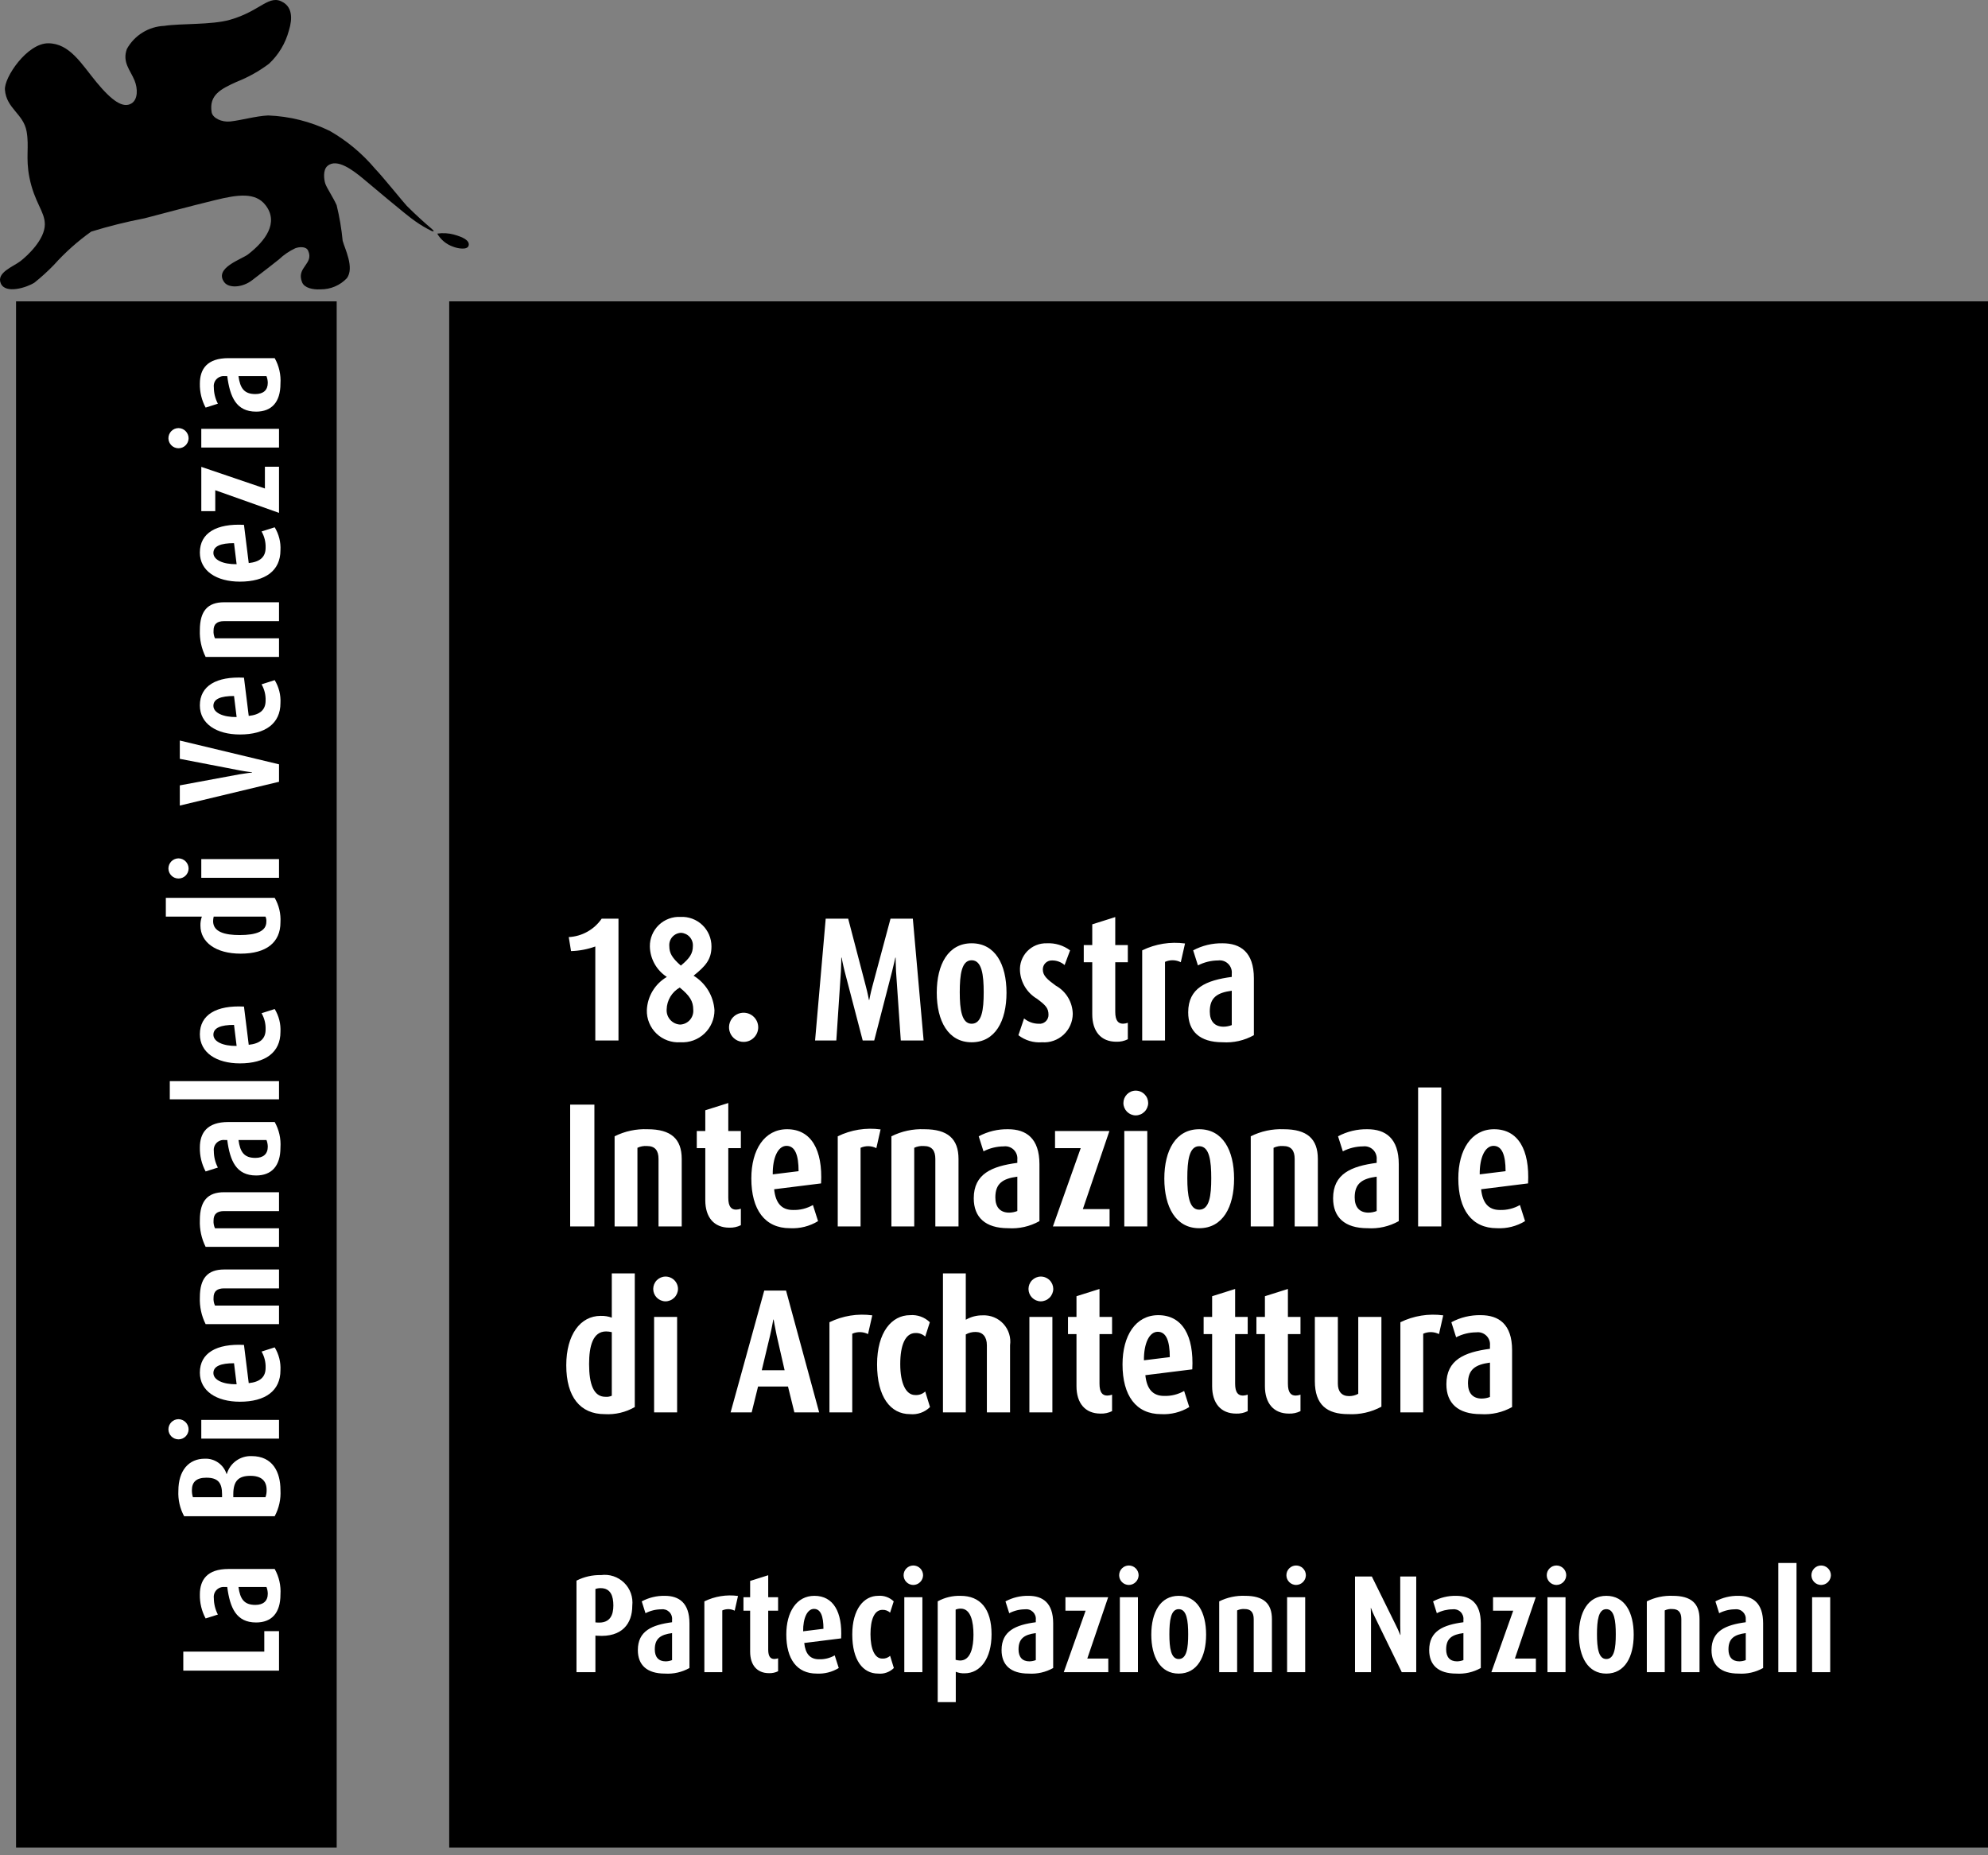 <svg xmlns="http://www.w3.org/2000/svg" width="120" height="112" viewBox="0 0 120 112" fill="none"><rect x="0" y="0" width="120" height="112" fill="#808080" stroke="none"/><path d="M0.968 18.192H20.323V111.533H0.968V18.192Z" fill="black"></path><path d="M0.298 5.421C0.241 4.676 1.635 2.613 2.907 2.613C4.206 2.613 4.919 3.863 5.811 4.947C6.765 6.105 7.429 6.546 7.928 6.249C8.33 6.012 8.324 5.354 8.122 4.858C7.873 4.243 7.363 3.759 7.66 2.953C7.885 2.548 8.21 2.208 8.604 1.965C8.997 1.721 9.447 1.582 9.91 1.562C10.923 1.407 12.759 1.511 13.876 1.196C15.759 0.665 16.243 -0.402 17.121 0.158C17.603 0.466 17.679 1.07 17.437 1.848C17.232 2.614 16.817 3.307 16.238 3.848C15.636 4.301 14.975 4.67 14.274 4.944C13.335 5.372 12.609 5.727 12.774 6.769C12.832 7.131 13.386 7.389 13.902 7.333C14.607 7.253 15.433 7.007 16.185 6.97C17.478 7.019 18.747 7.337 19.91 7.905C20.947 8.501 21.872 9.274 22.643 10.189C23.072 10.629 24.402 12.275 24.559 12.433C25.127 12.999 25.698 13.511 26.04 13.796C26.206 13.933 26.174 13.971 26.174 13.971C26.132 13.971 26.09 13.961 26.052 13.941C25.713 13.776 25.389 13.584 25.081 13.366C24.528 12.999 22.107 10.93 21.811 10.695C21.353 10.331 20.337 9.508 19.758 10.026C19.485 10.27 19.554 10.829 19.633 11.078C19.72 11.345 20.102 11.899 20.32 12.386C20.493 13.093 20.614 13.812 20.684 14.536C20.818 15.032 21.399 16.148 20.942 16.79C20.737 17.007 20.49 17.18 20.215 17.296C19.941 17.413 19.645 17.471 19.347 17.468C18.875 17.494 18.38 17.383 18.238 17.048C17.854 16.136 18.971 15.943 18.598 15.13C18.471 14.852 18.04 14.907 17.83 14.984C17.463 15.155 17.127 15.384 16.834 15.663C16.672 15.796 15.899 16.399 15.21 16.923C14.625 17.371 13.813 17.408 13.538 17.039C12.899 16.179 14.585 15.655 14.972 15.357C16.004 14.559 16.848 13.451 16.033 12.391C15.423 11.594 14.36 11.744 12.998 12.077C11.488 12.444 9.736 12.917 8.725 13.179C7.638 13.388 6.563 13.656 5.505 13.982C4.682 14.567 3.927 15.242 3.253 15.994C2.884 16.375 2.492 16.732 2.078 17.063C1.611 17.362 0.334 17.762 0.05 17.114C-0.24 16.453 0.804 16.101 1.244 15.757C1.651 15.439 2.706 14.469 2.706 13.542C2.706 12.758 2.078 12.233 1.775 10.71C1.538 9.514 1.773 8.861 1.606 7.934C1.415 6.864 0.386 6.557 0.298 5.421Z" fill="black"></path><path d="M26.392 14.103C26.73 14.052 27.075 14.072 27.405 14.163C27.918 14.306 28.365 14.505 28.289 14.822C28.218 15.112 27.622 15.002 27.344 14.89C26.942 14.75 26.605 14.471 26.392 14.103Z" fill="black"></path><path d="M27.115 18.192H120V111.533H27.115V18.192Z" fill="black"></path><path d="M16.842 98.471H15.953V99.705H11.064V100.855H16.842V98.471ZM16.581 94.718H13.787C12.498 94.718 12.064 95.379 12.064 96.258C12.054 96.762 12.173 97.26 12.412 97.703L13.151 97.469C12.993 97.162 12.909 96.822 12.907 96.477C12.896 96.388 12.904 96.297 12.933 96.211C12.961 96.126 13.008 96.048 13.071 95.983C13.134 95.919 13.211 95.869 13.295 95.838C13.38 95.808 13.471 95.796 13.56 95.806H13.717C13.882 97.06 14.257 97.947 15.459 97.947C16.39 97.947 16.929 97.382 16.929 96.258C16.965 95.722 16.844 95.187 16.581 94.718ZM16.085 95.806C16.135 95.934 16.162 96.069 16.164 96.207C16.164 96.651 15.894 96.886 15.415 96.886C14.736 96.886 14.492 96.529 14.396 95.806H16.085Z" fill="white"></path><path d="M15.188 87.903C14.854 87.89 14.525 87.989 14.254 88.184C13.982 88.379 13.784 88.66 13.691 88.981H13.674C13.587 88.704 13.411 88.464 13.173 88.297C12.935 88.13 12.649 88.047 12.359 88.06C11.401 88.06 10.767 88.764 10.767 90C10.74 90.533 10.86 91.063 11.114 91.532H16.581C16.842 91.046 16.962 90.498 16.929 89.948C16.929 88.877 16.468 87.903 15.188 87.903ZM12.455 89.207C13.169 89.207 13.404 89.521 13.404 90.209V90.384H11.645C11.6 90.246 11.58 90.101 11.584 89.956C11.584 89.468 11.854 89.207 12.455 89.207ZM15.119 89.094C15.755 89.094 16.103 89.381 16.094 89.966C16.097 90.108 16.074 90.25 16.024 90.384H14.082V90.209C14.082 89.391 14.405 89.094 15.119 89.094ZM10.775 85.674C10.694 85.675 10.615 85.691 10.54 85.722C10.466 85.754 10.399 85.799 10.342 85.857C10.286 85.914 10.241 85.982 10.211 86.057C10.181 86.131 10.165 86.211 10.166 86.292C10.168 86.452 10.233 86.605 10.347 86.717C10.461 86.829 10.615 86.892 10.775 86.892C10.935 86.892 11.088 86.829 11.202 86.717C11.316 86.605 11.381 86.452 11.384 86.292C11.383 86.13 11.32 85.974 11.206 85.858C11.092 85.743 10.937 85.677 10.775 85.674ZM16.842 85.718H12.15V86.849H16.842V85.718ZM14.727 81.191C13.072 81.104 12.064 81.679 12.064 82.863C12.064 83.977 13.072 84.62 14.483 84.62C16.016 84.62 16.929 83.959 16.929 82.724C16.955 82.238 16.834 81.755 16.581 81.339L15.789 81.592C15.96 81.891 16.045 82.231 16.033 82.575C16.033 83.133 15.694 83.428 15.014 83.498L14.727 81.191ZM14.126 82.297L14.283 83.567C13.456 83.576 12.881 83.307 12.881 82.888C12.881 82.471 13.334 82.297 14.126 82.297ZM16.842 76.638H13.525C12.533 76.638 12.064 77.169 12.064 78.318C12.041 78.879 12.16 79.435 12.412 79.936H16.842V78.815H12.977C12.908 78.668 12.878 78.506 12.89 78.344C12.89 77.944 13.116 77.778 13.525 77.778H16.842V76.638ZM16.842 71.973H13.525C12.533 71.973 12.064 72.503 12.064 73.652C12.041 74.213 12.161 74.769 12.412 75.271H16.842V74.149H12.977C12.908 74.002 12.878 73.84 12.89 73.678C12.89 73.278 13.116 73.112 13.525 73.112H16.842V71.973ZM16.581 67.734H13.787C12.498 67.734 12.064 68.394 12.064 69.274C12.054 69.777 12.173 70.275 12.412 70.719L13.151 70.484C12.992 70.177 12.909 69.837 12.907 69.492C12.895 69.402 12.904 69.311 12.933 69.226C12.961 69.141 13.008 69.063 13.071 68.998C13.134 68.933 13.211 68.884 13.295 68.853C13.38 68.823 13.47 68.811 13.56 68.821H13.717C13.882 70.075 14.257 70.962 15.459 70.962C16.39 70.962 16.929 70.397 16.929 69.274C16.965 68.737 16.844 68.202 16.581 67.734ZM16.085 68.821C16.135 68.948 16.162 69.084 16.164 69.222C16.164 69.666 15.894 69.901 15.415 69.901C14.736 69.901 14.492 69.544 14.396 68.821H16.085ZM16.842 65.266H10.249V66.366H16.842L16.842 65.266ZM14.727 60.766C13.072 60.679 12.064 61.254 12.064 62.437C12.064 63.551 13.072 64.195 14.483 64.195C16.016 64.195 16.929 63.534 16.929 62.298C16.956 61.812 16.834 61.33 16.581 60.914L15.789 61.166C15.96 61.465 16.045 61.806 16.033 62.15C16.033 62.707 15.694 63.003 15.014 63.073L14.727 60.766ZM14.126 61.872L14.283 63.142C13.456 63.151 12.881 62.881 12.881 62.464C12.881 62.046 13.334 61.872 14.126 61.872Z" fill="white"></path><path d="M16.581 54.203H10.01V55.333H12.186C12.122 55.509 12.092 55.696 12.099 55.882C12.099 56.875 13.021 57.571 14.527 57.571C16.086 57.571 16.929 56.884 16.929 55.682C16.96 55.166 16.84 54.651 16.581 54.203ZM16.025 55.333C16.069 55.432 16.087 55.54 16.077 55.647C16.077 56.222 15.468 56.449 14.466 56.449C13.587 56.449 12.864 56.266 12.864 55.612C12.865 55.518 12.877 55.425 12.899 55.333H16.025ZM10.775 51.818C10.695 51.818 10.615 51.835 10.541 51.866C10.467 51.897 10.399 51.943 10.343 52C10.286 52.058 10.242 52.126 10.211 52.2C10.181 52.275 10.166 52.355 10.166 52.435C10.169 52.595 10.234 52.748 10.348 52.86C10.462 52.973 10.615 53.035 10.775 53.035C10.935 53.035 11.089 52.973 11.203 52.86C11.317 52.748 11.382 52.595 11.384 52.435C11.384 52.273 11.32 52.117 11.206 52.002C11.092 51.886 10.938 51.82 10.775 51.818ZM16.842 51.861H12.15V52.992H16.842V51.861Z" fill="white"></path><path d="M10.854 44.705V45.81L14.466 46.507C14.815 46.577 15.215 46.62 15.215 46.62V46.638C15.215 46.638 14.815 46.681 14.466 46.742L10.854 47.412V48.631L16.842 47.195V46.141L10.854 44.705ZM14.727 40.911C13.072 40.824 12.064 41.399 12.064 42.583C12.064 43.696 13.072 44.34 14.483 44.34C16.016 44.34 16.929 43.679 16.929 42.443C16.956 41.957 16.834 41.475 16.581 41.059L15.789 41.312C15.96 41.611 16.045 41.951 16.033 42.295C16.033 42.852 15.694 43.148 15.014 43.218L14.727 40.911ZM14.126 42.017L14.283 43.288C13.456 43.296 12.881 43.026 12.881 42.609C12.881 42.191 13.334 42.017 14.126 42.017ZM16.842 36.358H13.525C12.533 36.358 12.064 36.889 12.064 38.038C12.041 38.598 12.161 39.155 12.412 39.657H16.842V38.535H12.977C12.908 38.388 12.878 38.226 12.89 38.064C12.89 37.663 13.116 37.498 13.525 37.498H16.842V36.358ZM14.727 31.684C13.072 31.597 12.064 32.171 12.064 33.355C12.064 34.469 13.072 35.113 14.483 35.113C16.016 35.113 16.929 34.452 16.929 33.216C16.956 32.73 16.834 32.248 16.581 31.832L15.789 32.084C15.96 32.383 16.045 32.724 16.033 33.068C16.033 33.625 15.694 33.921 15.014 33.991L14.727 31.684ZM14.126 32.789L14.283 34.06C13.456 34.069 12.881 33.799 12.881 33.381C12.881 32.964 13.334 32.789 14.126 32.789ZM16.842 28.175H15.99V29.49L12.151 28.184V30.857H12.994V29.594L16.842 30.961V28.175ZM10.775 25.843C10.694 25.843 10.615 25.86 10.54 25.891C10.466 25.922 10.399 25.968 10.342 26.025C10.286 26.083 10.241 26.151 10.211 26.225C10.181 26.3 10.165 26.38 10.166 26.46C10.168 26.62 10.233 26.773 10.347 26.885C10.461 26.998 10.615 27.061 10.775 27.061C10.935 27.061 11.088 26.998 11.202 26.885C11.316 26.773 11.381 26.62 11.384 26.46C11.383 26.298 11.32 26.143 11.206 26.027C11.092 25.912 10.937 25.845 10.775 25.843ZM16.842 25.887H12.15V27.017H16.842V25.887ZM16.581 21.621H13.787C12.498 21.621 12.064 22.282 12.064 23.161C12.054 23.665 12.173 24.163 12.412 24.606L13.151 24.371C12.992 24.064 12.909 23.724 12.907 23.379C12.895 23.29 12.904 23.199 12.933 23.114C12.961 23.028 13.008 22.95 13.071 22.886C13.134 22.821 13.211 22.772 13.295 22.741C13.38 22.71 13.47 22.699 13.56 22.708H13.717C13.882 23.963 14.257 24.85 15.459 24.85C16.39 24.85 16.929 24.284 16.929 23.161C16.965 22.625 16.844 22.09 16.581 21.621ZM16.085 22.708C16.135 22.836 16.162 22.972 16.164 23.109C16.164 23.553 15.894 23.789 15.415 23.789C14.736 23.789 14.492 23.431 14.396 22.708H16.085Z" fill="white"></path><path d="M38.317 84.943V76.872H36.929V79.545C36.713 79.466 36.484 79.43 36.254 79.438C35.035 79.438 34.181 80.57 34.181 82.42C34.181 84.334 35.025 85.37 36.501 85.37C37.135 85.408 37.766 85.259 38.317 84.943ZM36.929 84.259C36.808 84.313 36.675 84.335 36.543 84.323C35.837 84.323 35.559 83.575 35.559 82.345C35.559 81.265 35.784 80.377 36.586 80.377C36.702 80.379 36.816 80.393 36.929 80.42V84.259ZM40.925 77.812C40.925 77.713 40.905 77.615 40.866 77.524C40.828 77.433 40.772 77.35 40.701 77.281C40.631 77.212 40.547 77.157 40.456 77.12C40.364 77.082 40.266 77.064 40.167 77.065C39.971 77.067 39.783 77.147 39.645 77.287C39.507 77.427 39.43 77.616 39.43 77.812C39.43 78.009 39.507 78.197 39.645 78.337C39.783 78.477 39.971 78.557 40.167 78.56C40.366 78.56 40.557 78.481 40.699 78.341C40.841 78.201 40.922 78.011 40.925 77.812ZM40.872 85.263V79.501H39.483V85.263H40.872ZM49.446 85.263L47.447 77.909H46.132L44.101 85.263H45.373L45.758 83.702H47.565L47.95 85.263H49.446ZM47.361 82.72H45.982L46.485 80.614C46.592 80.154 46.677 79.662 46.677 79.662H46.699C46.699 79.662 46.784 80.175 46.88 80.614L47.361 82.72ZM52.653 79.406C51.768 79.285 50.868 79.43 50.067 79.822V85.263H51.444V80.516C51.595 80.448 51.758 80.415 51.923 80.419C52.087 80.422 52.249 80.463 52.396 80.537L52.653 79.406ZM56.137 84.943L55.849 84.003C55.767 84.079 55.671 84.137 55.566 84.174C55.462 84.21 55.35 84.225 55.239 84.216C54.683 84.216 54.341 83.511 54.341 82.345C54.341 81.211 54.641 80.473 55.261 80.473C55.368 80.468 55.475 80.485 55.576 80.522C55.677 80.558 55.77 80.615 55.849 80.687L56.127 79.822C55.969 79.669 55.781 79.552 55.574 79.478C55.368 79.405 55.148 79.376 54.929 79.395C53.839 79.395 52.942 80.409 52.942 82.366C52.942 84.334 53.754 85.37 54.929 85.37C55.15 85.391 55.372 85.365 55.581 85.291C55.79 85.217 55.98 85.098 56.137 84.943ZM60.969 85.263V81.211C61.002 80.979 60.982 80.743 60.913 80.519C60.843 80.296 60.725 80.091 60.567 79.918C60.408 79.746 60.214 79.61 59.997 79.522C59.781 79.433 59.547 79.394 59.313 79.406C58.957 79.401 58.605 79.493 58.297 79.672V76.872H56.919V85.263H58.297V80.559C58.479 80.456 58.686 80.404 58.896 80.409C59.313 80.409 59.57 80.698 59.57 81.211V85.263H60.969ZM63.578 77.812C63.577 77.713 63.557 77.615 63.519 77.524C63.48 77.433 63.424 77.35 63.353 77.281C63.283 77.212 63.2 77.157 63.108 77.12C63.016 77.082 62.918 77.064 62.819 77.065C62.623 77.067 62.435 77.147 62.297 77.287C62.159 77.427 62.082 77.616 62.082 77.812C62.082 78.009 62.159 78.197 62.297 78.337C62.435 78.477 62.623 78.557 62.819 78.56C63.018 78.56 63.21 78.481 63.352 78.341C63.493 78.201 63.575 78.011 63.578 77.812ZM63.524 85.263V79.501H62.136V85.263H63.524ZM67.127 85.188V84.195C67.034 84.228 66.936 84.246 66.838 84.249C66.549 84.249 66.368 84.067 66.368 83.532V80.537H67.127V79.502H66.368V77.813L64.979 78.251V79.502H64.466V80.537H64.979V83.682C64.979 84.697 65.492 85.337 66.432 85.337C66.672 85.346 66.911 85.295 67.127 85.188ZM71.969 82.666C72.076 80.634 71.37 79.395 69.916 79.395C68.548 79.395 67.758 80.634 67.758 82.366C67.758 84.249 68.57 85.37 70.087 85.37C70.684 85.402 71.276 85.253 71.787 84.943L71.477 83.971C71.11 84.18 70.692 84.284 70.269 84.27C69.585 84.27 69.221 83.853 69.136 83.018L71.969 82.666ZM70.611 81.928L69.05 82.12C69.04 81.104 69.371 80.398 69.884 80.398C70.397 80.398 70.611 80.954 70.611 81.928ZM75.314 85.188V84.195C75.222 84.228 75.124 84.246 75.026 84.249C74.737 84.249 74.555 84.067 74.555 83.532V80.537H75.314V79.502H74.555V77.813L73.167 78.251V79.502H72.654V80.537H73.167V83.682C73.167 84.697 73.679 85.337 74.619 85.337C74.86 85.346 75.099 85.295 75.314 85.188ZM78.5 85.188V84.195C78.407 84.228 78.31 84.246 78.211 84.249C77.923 84.249 77.741 84.067 77.741 83.532V80.537H78.5V79.502H77.741V77.813L76.353 78.251V79.502H75.84V80.537H76.353V83.682C76.353 84.697 76.865 85.337 77.805 85.337C78.046 85.346 78.284 85.295 78.5 85.188ZM83.385 84.921V79.502H81.987V84.142C81.816 84.235 81.624 84.283 81.43 84.281C80.98 84.281 80.756 83.992 80.756 83.532V79.502H79.367V83.372C79.367 84.814 80.104 85.37 81.387 85.37C82.082 85.407 82.773 85.251 83.385 84.921ZM87.116 79.406C86.232 79.286 85.332 79.43 84.53 79.822V85.263H85.908V80.516C86.058 80.448 86.222 80.415 86.386 80.419C86.551 80.422 86.713 80.463 86.86 80.537L87.116 79.406ZM91.273 84.943V81.511C91.273 79.929 90.461 79.395 89.381 79.395C88.763 79.382 88.152 79.529 87.607 79.822L87.895 80.73C88.272 80.535 88.689 80.433 89.113 80.431C89.223 80.416 89.334 80.427 89.439 80.462C89.544 80.497 89.64 80.555 89.719 80.632C89.798 80.709 89.859 80.803 89.897 80.907C89.935 81.011 89.948 81.122 89.937 81.232V81.425C88.397 81.629 87.307 82.088 87.307 83.564C87.307 84.707 88.001 85.37 89.381 85.37C90.04 85.413 90.697 85.265 91.273 84.943ZM89.937 84.334C89.78 84.395 89.614 84.427 89.445 84.43C88.899 84.43 88.611 84.099 88.611 83.51C88.611 82.676 89.049 82.377 89.937 82.259V84.334Z" fill="white"></path><path d="M35.879 74.038V66.684H34.416V74.038H35.879ZM41.15 74.038V69.965C41.15 68.747 40.498 68.17 39.087 68.17C38.399 68.142 37.715 68.289 37.099 68.597V74.038H38.477V69.291C38.657 69.206 38.856 69.169 39.055 69.184C39.547 69.184 39.75 69.462 39.75 69.965V74.038H41.15ZM44.72 73.963V72.97C44.627 73.003 44.53 73.021 44.431 73.024C44.143 73.024 43.961 72.842 43.961 72.307V69.313H44.72V68.277H43.961V66.588L42.573 67.026V68.277H42.059V69.313H42.573V72.457C42.573 73.472 43.085 74.113 44.025 74.113C44.266 74.121 44.504 74.07 44.72 73.963ZM49.562 71.441C49.669 69.409 48.963 68.17 47.51 68.17C46.142 68.17 45.352 69.409 45.352 71.141C45.352 73.023 46.163 74.145 47.681 74.145C48.277 74.177 48.87 74.029 49.38 73.718L49.07 72.746C48.703 72.955 48.285 73.059 47.862 73.045C47.178 73.045 46.815 72.628 46.729 71.794L49.562 71.441ZM48.204 70.703L46.644 70.895C46.633 69.879 46.964 69.174 47.477 69.174C47.991 69.174 48.204 69.73 48.204 70.703ZM53.154 68.181C52.27 68.06 51.37 68.205 50.568 68.597V74.038H51.946V69.291C52.096 69.224 52.26 69.19 52.424 69.194C52.589 69.198 52.751 69.238 52.898 69.313L53.154 68.181ZM57.858 74.038V69.965C57.858 68.747 57.206 68.17 55.795 68.17C55.107 68.142 54.423 68.289 53.807 68.597V74.038H55.185V69.291C55.365 69.206 55.564 69.169 55.763 69.184C56.255 69.184 56.459 69.462 56.459 69.965V74.038H57.858ZM62.743 73.718V70.286C62.743 68.704 61.931 68.17 60.852 68.17C60.233 68.158 59.622 68.305 59.077 68.597L59.366 69.505C59.743 69.311 60.16 69.208 60.584 69.206C60.694 69.191 60.805 69.202 60.91 69.237C61.015 69.272 61.111 69.33 61.19 69.407C61.27 69.485 61.33 69.579 61.368 69.683C61.406 69.787 61.419 69.898 61.408 70.008V70.2C59.868 70.403 58.778 70.863 58.778 72.339C58.778 73.483 59.473 74.145 60.852 74.145C61.51 74.189 62.167 74.04 62.743 73.718ZM61.408 73.109C61.251 73.17 61.084 73.203 60.916 73.205C60.37 73.205 60.081 72.874 60.081 72.286C60.081 71.451 60.52 71.152 61.408 71.034V73.109ZM66.977 74.038V72.992H65.363L66.966 68.277H63.684V69.313H65.234L63.556 74.038L66.977 74.038ZM69.307 66.587C69.306 66.488 69.286 66.391 69.248 66.299C69.209 66.208 69.153 66.126 69.083 66.056C69.012 65.987 68.929 65.932 68.837 65.895C68.746 65.858 68.647 65.839 68.549 65.84C68.352 65.842 68.165 65.922 68.027 66.062C67.889 66.202 67.811 66.391 67.811 66.587C67.811 66.784 67.889 66.972 68.027 67.112C68.165 67.252 68.352 67.332 68.549 67.335C68.748 67.335 68.939 67.256 69.081 67.116C69.223 66.977 69.304 66.787 69.307 66.587ZM69.253 74.038V68.276H67.865V74.038H69.253ZM74.492 71.154C74.492 69.441 73.808 68.17 72.386 68.17C70.975 68.17 70.281 69.441 70.281 71.154C70.281 72.866 70.975 74.146 72.386 74.146C73.808 74.146 74.492 72.866 74.492 71.154ZM73.114 71.132C73.114 72.17 73.007 73.027 72.386 73.027C71.787 73.027 71.669 72.17 71.669 71.121C71.669 70.073 71.776 69.195 72.386 69.195C73.007 69.195 73.114 70.083 73.114 71.132ZM79.548 74.038V69.965C79.548 68.747 78.897 68.17 77.485 68.17C76.797 68.142 76.114 68.289 75.498 68.597V74.038H76.875V69.291C77.056 69.206 77.255 69.169 77.453 69.184C77.946 69.184 78.149 69.462 78.149 69.965V74.038H79.548ZM84.433 73.718V70.286C84.433 68.704 83.622 68.17 82.542 68.17C81.924 68.158 81.312 68.305 80.767 68.597L81.056 69.505C81.433 69.311 81.851 69.208 82.275 69.206C82.384 69.192 82.496 69.202 82.601 69.237C82.706 69.272 82.801 69.33 82.881 69.407C82.96 69.485 83.021 69.579 83.058 69.683C83.096 69.787 83.11 69.898 83.099 70.008V70.2C81.558 70.403 80.469 70.863 80.469 72.339C80.469 73.483 81.163 74.145 82.542 74.145C83.201 74.189 83.858 74.04 84.433 73.718ZM83.099 73.109C82.942 73.17 82.775 73.203 82.606 73.205C82.06 73.205 81.772 72.874 81.772 72.286C81.772 71.451 82.211 71.152 83.099 71.034V73.109ZM86.999 74.038V65.647H85.6V74.038H86.999ZM92.237 71.441C92.344 69.409 91.639 68.17 90.185 68.17C88.817 68.17 88.027 69.409 88.027 71.141C88.027 73.023 88.839 74.145 90.356 74.145C90.953 74.177 91.545 74.029 92.056 73.718L91.746 72.746C91.379 72.955 90.96 73.059 90.538 73.045C89.853 73.045 89.49 72.628 89.404 71.794L92.237 71.441ZM90.88 70.703L89.319 70.895C89.308 69.879 89.64 69.174 90.153 69.174C90.666 69.174 90.88 69.73 90.88 70.703Z" fill="white"></path><path d="M37.333 62.813V55.459H36.319C36.095 55.785 35.799 56.054 35.454 56.247C35.109 56.44 34.725 56.551 34.331 56.571L34.469 57.416C34.969 57.402 35.464 57.308 35.934 57.138V62.813L37.333 62.813ZM43.127 60.986C43.099 60.563 42.97 60.153 42.751 59.79C42.531 59.428 42.228 59.123 41.867 58.901C42.583 58.324 42.946 57.928 42.946 57.137C42.947 56.895 42.898 56.655 42.804 56.433C42.709 56.21 42.57 56.009 42.395 55.842C42.219 55.675 42.012 55.545 41.785 55.461C41.559 55.377 41.317 55.34 41.075 55.352C40.835 55.34 40.594 55.378 40.369 55.463C40.144 55.547 39.938 55.677 39.765 55.844C39.592 56.012 39.454 56.213 39.362 56.435C39.269 56.657 39.223 56.896 39.227 57.137C39.234 57.504 39.332 57.863 39.511 58.184C39.689 58.504 39.944 58.776 40.252 58.976C39.9 59.182 39.605 59.472 39.394 59.822C39.183 60.171 39.063 60.568 39.045 60.975C39.037 61.24 39.085 61.503 39.186 61.748C39.286 61.993 39.437 62.215 39.629 62.398C39.82 62.581 40.047 62.722 40.297 62.812C40.546 62.902 40.811 62.939 41.075 62.92C41.339 62.936 41.603 62.898 41.852 62.808C42.1 62.718 42.327 62.578 42.52 62.396C42.712 62.215 42.865 61.997 42.969 61.754C43.074 61.511 43.128 61.25 43.127 60.986ZM41.824 57.105C41.824 57.554 41.642 57.843 41.097 58.292C40.562 57.822 40.401 57.533 40.401 57.115C40.392 57.016 40.404 56.916 40.435 56.821C40.466 56.726 40.516 56.638 40.582 56.563C40.648 56.488 40.729 56.427 40.819 56.384C40.91 56.341 41.008 56.317 41.107 56.313C41.307 56.323 41.495 56.412 41.63 56.561C41.764 56.709 41.834 56.905 41.824 57.105ZM41.846 60.954C41.856 61.065 41.843 61.178 41.808 61.284C41.773 61.391 41.717 61.489 41.643 61.573C41.569 61.657 41.478 61.725 41.377 61.773C41.276 61.821 41.166 61.848 41.054 61.852C40.94 61.846 40.828 61.818 40.725 61.768C40.622 61.718 40.53 61.648 40.454 61.563C40.379 61.477 40.321 61.377 40.284 61.269C40.248 61.161 40.233 61.046 40.241 60.932C40.248 60.663 40.325 60.401 40.463 60.17C40.602 59.939 40.798 59.749 41.032 59.617C41.632 60.108 41.846 60.44 41.846 60.954ZM45.768 62.012C45.767 61.837 45.714 61.667 45.616 61.523C45.518 61.379 45.38 61.267 45.219 61.201C45.057 61.135 44.88 61.119 44.709 61.154C44.538 61.189 44.382 61.274 44.259 61.398C44.137 61.522 44.054 61.679 44.021 61.85C43.988 62.022 44.007 62.199 44.074 62.359C44.142 62.52 44.256 62.657 44.401 62.753C44.547 62.849 44.717 62.9 44.892 62.898C45.125 62.897 45.349 62.803 45.513 62.636C45.677 62.47 45.769 62.245 45.768 62.012ZM55.752 62.813L55.101 55.459H53.754L52.653 59.564C52.546 59.96 52.471 60.366 52.471 60.366H52.45C52.45 60.366 52.375 59.949 52.268 59.554L51.198 55.459H49.841L49.2 62.813H50.482L50.76 58.624C50.781 58.26 50.781 57.811 50.781 57.811H50.803C50.803 57.811 50.888 58.26 50.984 58.634L52.075 62.813H52.77L53.85 58.634C53.947 58.249 54.043 57.811 54.043 57.811H54.064C54.064 57.811 54.064 58.249 54.086 58.634L54.374 62.813H55.752ZM60.755 59.929C60.755 58.216 60.072 56.945 58.65 56.945C57.239 56.945 56.545 58.216 56.545 59.929C56.545 61.641 57.239 62.921 58.65 62.921C60.072 62.921 60.755 61.641 60.755 59.929ZM59.378 59.907C59.378 60.946 59.271 61.802 58.65 61.802C58.051 61.802 57.933 60.946 57.933 59.897C57.933 58.848 58.04 57.97 58.65 57.97C59.271 57.97 59.378 58.859 59.378 59.907ZM64.754 61.213C64.749 60.863 64.651 60.52 64.471 60.219C64.291 59.918 64.035 59.67 63.728 59.501C63.215 59.126 62.947 58.901 62.947 58.527C62.946 58.454 62.959 58.381 62.987 58.314C63.015 58.246 63.056 58.185 63.108 58.134C63.16 58.083 63.222 58.043 63.29 58.017C63.358 57.99 63.431 57.978 63.504 57.981C63.782 57.977 64.052 58.077 64.262 58.259L64.593 57.372C64.187 57.07 63.688 56.919 63.183 56.945C62.964 56.939 62.746 56.978 62.543 57.061C62.34 57.144 62.156 57.269 62.004 57.426C61.852 57.585 61.735 57.773 61.66 57.979C61.585 58.185 61.554 58.404 61.569 58.623C61.591 58.964 61.696 59.294 61.874 59.585C62.053 59.876 62.3 60.119 62.594 60.293C63.108 60.678 63.29 60.849 63.29 61.267C63.291 61.343 63.275 61.418 63.244 61.487C63.213 61.557 63.168 61.619 63.111 61.669C63.054 61.72 62.987 61.758 62.915 61.781C62.842 61.804 62.766 61.811 62.69 61.802C62.37 61.8 62.06 61.687 61.815 61.481L61.473 62.495C61.88 62.81 62.391 62.962 62.904 62.921C63.139 62.938 63.375 62.906 63.598 62.827C63.82 62.749 64.024 62.626 64.198 62.466C64.371 62.306 64.509 62.113 64.605 61.897C64.701 61.682 64.751 61.449 64.754 61.213ZM68.078 62.738V61.745C67.985 61.778 67.888 61.796 67.79 61.799C67.501 61.799 67.319 61.617 67.319 61.082V58.088H68.078V57.052H67.319V55.363L65.931 55.801V57.052H65.418V58.088H65.931V61.232C65.931 62.247 66.443 62.888 67.383 62.888C67.624 62.897 67.863 62.845 68.078 62.738ZM71.531 56.956C70.647 56.836 69.747 56.98 68.945 57.372V62.813H70.323V58.066C70.473 57.999 70.637 57.965 70.801 57.969C70.966 57.973 71.128 58.013 71.275 58.088L71.531 56.956ZM75.687 62.493V59.061C75.687 57.479 74.876 56.945 73.796 56.945C73.178 56.933 72.567 57.08 72.022 57.372L72.31 58.28C72.687 58.086 73.104 57.983 73.528 57.981C73.638 57.967 73.749 57.977 73.855 58.012C73.959 58.047 74.055 58.105 74.134 58.183C74.214 58.26 74.274 58.354 74.312 58.458C74.35 58.562 74.364 58.673 74.352 58.783V58.975C72.812 59.178 71.722 59.638 71.722 61.114C71.722 62.258 72.417 62.92 73.796 62.92C74.454 62.964 75.112 62.815 75.687 62.493ZM74.352 61.884C74.195 61.945 74.029 61.978 73.86 61.98C73.314 61.98 73.025 61.649 73.025 61.061C73.025 60.227 73.464 59.927 74.352 59.809V61.884Z" fill="white"></path><path d="M38.166 96.933C38.194 96.68 38.165 96.424 38.08 96.183C37.995 95.943 37.855 95.725 37.673 95.547C37.491 95.369 37.27 95.235 37.028 95.155C36.786 95.075 36.529 95.052 36.276 95.086C35.763 95.072 35.255 95.188 34.798 95.421V100.948H35.94V98.739L36.066 98.748C37.553 98.849 38.166 98.018 38.166 96.933ZM37.024 96.925C37.024 97.489 36.831 98.001 36.066 97.951L35.94 97.942V95.925C36.042 95.889 36.15 95.872 36.259 95.875C36.864 95.875 37.024 96.354 37.024 96.925ZM41.617 100.696V98C41.617 96.757 40.979 96.338 40.131 96.338C39.645 96.328 39.165 96.444 38.737 96.673L38.963 97.387C39.259 97.234 39.587 97.154 39.921 97.152C40.007 97.141 40.094 97.149 40.177 97.176C40.259 97.204 40.334 97.25 40.397 97.31C40.459 97.371 40.507 97.445 40.536 97.526C40.566 97.608 40.577 97.695 40.568 97.782V97.933C39.358 98.093 38.502 98.454 38.502 99.614C38.502 100.512 39.047 101.032 40.131 101.032C40.648 101.067 41.164 100.95 41.617 100.696ZM40.568 100.218C40.444 100.266 40.314 100.292 40.181 100.294C39.752 100.294 39.525 100.034 39.525 99.572C39.525 98.916 39.87 98.68 40.568 98.588V100.218ZM44.548 96.346C43.853 96.252 43.147 96.365 42.517 96.673V100.948H43.599V97.219C43.717 97.166 43.845 97.14 43.975 97.142C44.104 97.145 44.231 97.177 44.347 97.236L44.548 96.346ZM46.967 100.89V100.109C46.894 100.135 46.818 100.149 46.74 100.151C46.514 100.151 46.371 100.008 46.371 99.588V97.236H46.967V96.422H46.371V95.095L45.28 95.439V96.422H44.877V97.236H45.28V99.706C45.28 100.503 45.683 101.007 46.421 101.007C46.61 101.014 46.798 100.974 46.967 100.89ZM50.772 98.907C50.856 97.311 50.301 96.338 49.159 96.338C48.084 96.338 47.463 97.311 47.463 98.672C47.463 100.151 48.101 101.032 49.293 101.032C49.762 101.058 50.228 100.941 50.629 100.696L50.385 99.933C50.097 100.098 49.768 100.179 49.436 100.168C48.899 100.168 48.613 99.84 48.546 99.185L50.772 98.907ZM49.705 98.328L48.479 98.479C48.47 97.681 48.731 97.127 49.134 97.127C49.537 97.127 49.705 97.563 49.705 98.328ZM53.955 100.696L53.728 99.958C53.665 100.018 53.589 100.063 53.507 100.092C53.424 100.121 53.337 100.133 53.25 100.126C52.813 100.126 52.544 99.572 52.544 98.655C52.544 97.765 52.779 97.185 53.266 97.185C53.351 97.181 53.435 97.194 53.514 97.223C53.593 97.252 53.666 97.296 53.728 97.353L53.947 96.673C53.823 96.553 53.675 96.461 53.513 96.403C53.35 96.345 53.178 96.323 53.006 96.338C52.15 96.338 51.445 97.135 51.445 98.672C51.445 100.218 52.082 101.032 53.006 101.032C53.179 101.05 53.354 101.029 53.518 100.97C53.682 100.912 53.831 100.819 53.955 100.696ZM55.719 95.094C55.718 95.016 55.703 94.939 55.672 94.868C55.642 94.796 55.598 94.731 55.543 94.677C55.487 94.622 55.422 94.579 55.35 94.55C55.278 94.521 55.201 94.506 55.123 94.507C54.969 94.509 54.821 94.572 54.713 94.682C54.604 94.791 54.543 94.94 54.543 95.094C54.543 95.249 54.604 95.397 54.713 95.507C54.821 95.617 54.969 95.68 55.123 95.682C55.28 95.682 55.43 95.62 55.541 95.51C55.653 95.4 55.717 95.251 55.719 95.094ZM55.677 100.948V96.421H54.586V100.948H55.677ZM59.852 98.661C59.852 97.103 59.155 96.339 57.987 96.339C57.504 96.323 57.025 96.438 56.602 96.671V102.754H57.693V100.923C57.861 100.991 58.041 101.023 58.222 101.016C59.18 101.016 59.852 100.118 59.852 98.661ZM58.761 98.686C58.761 99.418 58.601 100.244 57.953 100.244C57.862 100.24 57.772 100.226 57.684 100.202V97.17C57.783 97.129 57.889 97.109 57.995 97.111C58.593 97.111 58.761 97.886 58.761 98.686ZM63.572 100.696V98C63.572 96.757 62.935 96.338 62.086 96.338C61.6 96.328 61.12 96.444 60.692 96.673L60.919 97.387C61.215 97.234 61.543 97.154 61.876 97.152C61.962 97.141 62.05 97.149 62.132 97.176C62.215 97.204 62.29 97.25 62.352 97.31C62.414 97.371 62.462 97.445 62.492 97.526C62.522 97.608 62.532 97.695 62.523 97.782V97.933C61.313 98.093 60.457 98.454 60.457 99.614C60.457 100.512 61.003 101.032 62.086 101.032C62.604 101.067 63.12 100.95 63.572 100.696ZM62.523 100.218C62.4 100.266 62.269 100.292 62.137 100.294C61.708 100.294 61.481 100.034 61.481 99.572C61.481 98.916 61.826 98.68 62.523 98.588V100.218ZM66.899 100.948V100.126H65.631L66.891 96.422H64.312V97.236H65.53L64.211 100.948H66.899ZM68.73 95.094C68.729 95.016 68.713 94.939 68.683 94.868C68.653 94.796 68.609 94.731 68.553 94.677C68.498 94.622 68.433 94.579 68.361 94.55C68.288 94.521 68.211 94.506 68.134 94.507C67.979 94.509 67.832 94.572 67.723 94.682C67.615 94.791 67.554 94.94 67.554 95.094C67.554 95.249 67.615 95.397 67.723 95.507C67.832 95.617 67.979 95.68 68.134 95.682C68.29 95.682 68.441 95.62 68.552 95.51C68.664 95.4 68.727 95.251 68.73 95.094ZM68.688 100.948V96.421H67.597V100.948H68.688ZM72.803 98.682C72.803 97.337 72.266 96.338 71.149 96.338C70.04 96.338 69.495 97.337 69.495 98.682C69.495 100.027 70.04 101.033 71.149 101.033C72.266 101.033 72.803 100.027 72.803 98.682ZM71.721 98.665C71.721 99.481 71.637 100.153 71.149 100.153C70.678 100.153 70.586 99.481 70.586 98.657C70.586 97.833 70.67 97.143 71.149 97.143C71.637 97.143 71.721 97.841 71.721 98.665ZM76.776 100.948V97.748C76.776 96.791 76.265 96.338 75.156 96.338C74.615 96.316 74.078 96.431 73.594 96.673V100.948H74.676V97.219C74.818 97.152 74.974 97.123 75.13 97.135C75.517 97.135 75.677 97.353 75.677 97.748V100.948H76.776ZM78.826 95.094C78.825 95.016 78.809 94.939 78.779 94.868C78.749 94.796 78.705 94.731 78.65 94.677C78.594 94.622 78.529 94.579 78.457 94.55C78.385 94.521 78.308 94.506 78.23 94.507C78.076 94.509 77.928 94.571 77.819 94.681C77.711 94.791 77.65 94.94 77.65 95.094C77.65 95.249 77.711 95.397 77.819 95.507C77.928 95.617 78.076 95.68 78.23 95.682C78.387 95.681 78.537 95.62 78.648 95.51C78.76 95.4 78.823 95.25 78.826 95.094ZM78.784 100.948V96.421H77.692V100.948H78.784ZM85.487 100.948V95.17H84.521V98.127C84.521 98.396 84.538 98.698 84.538 98.698H84.521C84.521 98.698 84.404 98.404 84.269 98.135L82.807 95.17H81.791V100.948H82.757V97.598C82.757 97.329 82.74 97.077 82.74 97.077H82.757C82.823 97.257 82.898 97.434 82.984 97.606L84.614 100.948H85.487ZM89.384 100.696V98C89.384 96.757 88.746 96.338 87.898 96.338C87.412 96.328 86.932 96.444 86.504 96.673L86.731 97.387C87.026 97.234 87.354 97.154 87.687 97.152C87.773 97.141 87.861 97.149 87.944 97.176C88.026 97.204 88.101 97.249 88.163 97.31C88.226 97.371 88.273 97.445 88.303 97.526C88.333 97.608 88.344 97.695 88.335 97.782V97.933C87.124 98.093 86.269 98.454 86.269 99.614C86.269 100.512 86.814 101.032 87.898 101.032C88.415 101.067 88.932 100.95 89.384 100.696ZM88.335 100.218C88.212 100.266 88.081 100.292 87.948 100.294C87.519 100.294 87.293 100.034 87.293 99.572C87.293 98.916 87.637 98.68 88.335 98.588V100.218ZM92.71 100.948V100.126H91.442L92.702 96.422H90.123V97.236H91.341L90.022 100.948H92.71ZM94.541 95.094C94.541 95.016 94.525 94.939 94.495 94.868C94.464 94.796 94.42 94.731 94.365 94.677C94.309 94.622 94.244 94.579 94.172 94.55C94.1 94.521 94.023 94.506 93.945 94.507C93.79 94.509 93.643 94.572 93.535 94.682C93.426 94.791 93.365 94.94 93.365 95.094C93.365 95.249 93.426 95.397 93.535 95.507C93.643 95.617 93.79 95.68 93.945 95.682C94.102 95.682 94.252 95.62 94.364 95.51C94.475 95.4 94.539 95.251 94.541 95.094ZM94.499 100.948V96.421H93.408V100.948H94.499ZM98.614 98.682C98.614 97.337 98.078 96.338 96.96 96.338C95.852 96.338 95.306 97.337 95.306 98.682C95.306 100.027 95.852 101.033 96.96 101.033C98.078 101.033 98.614 100.027 98.614 98.682ZM97.532 98.665C97.532 99.481 97.448 100.153 96.96 100.153C96.49 100.153 96.397 99.481 96.397 98.657C96.397 97.833 96.482 97.143 96.96 97.143C97.448 97.143 97.532 97.841 97.532 98.665ZM102.587 100.948V97.748C102.587 96.791 102.076 96.338 100.967 96.338C100.427 96.316 99.889 96.431 99.406 96.673V100.948H100.487V97.219C100.629 97.152 100.786 97.123 100.942 97.135C101.329 97.135 101.489 97.353 101.489 97.748V100.948H102.587ZM106.426 100.696V98C106.426 96.757 105.788 96.338 104.94 96.338C104.454 96.328 103.974 96.444 103.546 96.673L103.772 97.387C104.069 97.234 104.397 97.154 104.73 97.152C104.816 97.141 104.904 97.149 104.986 97.177C105.069 97.204 105.144 97.25 105.206 97.31C105.268 97.371 105.316 97.445 105.346 97.526C105.376 97.608 105.386 97.695 105.378 97.782V97.933C104.167 98.093 103.311 98.454 103.311 99.614C103.311 100.512 103.856 101.032 104.94 101.032C105.457 101.067 105.974 100.95 106.426 100.696ZM105.378 100.218C105.254 100.266 105.123 100.292 104.99 100.294C104.562 100.294 104.334 100.034 104.334 99.572C104.334 98.916 104.68 98.68 105.378 98.588V100.218ZM108.442 100.948V94.356H107.343V100.948H108.442ZM110.517 95.094C110.516 95.016 110.5 94.939 110.47 94.868C110.44 94.796 110.396 94.731 110.34 94.677C110.285 94.622 110.22 94.579 110.148 94.55C110.076 94.521 109.999 94.506 109.921 94.507C109.766 94.509 109.619 94.571 109.51 94.681C109.402 94.791 109.341 94.94 109.341 95.094C109.341 95.249 109.402 95.397 109.51 95.507C109.619 95.617 109.766 95.68 109.921 95.682C110.078 95.681 110.228 95.62 110.339 95.51C110.45 95.4 110.514 95.25 110.517 95.094ZM110.475 100.948V96.421H109.383V100.948H110.475Z" fill="white"></path></svg>